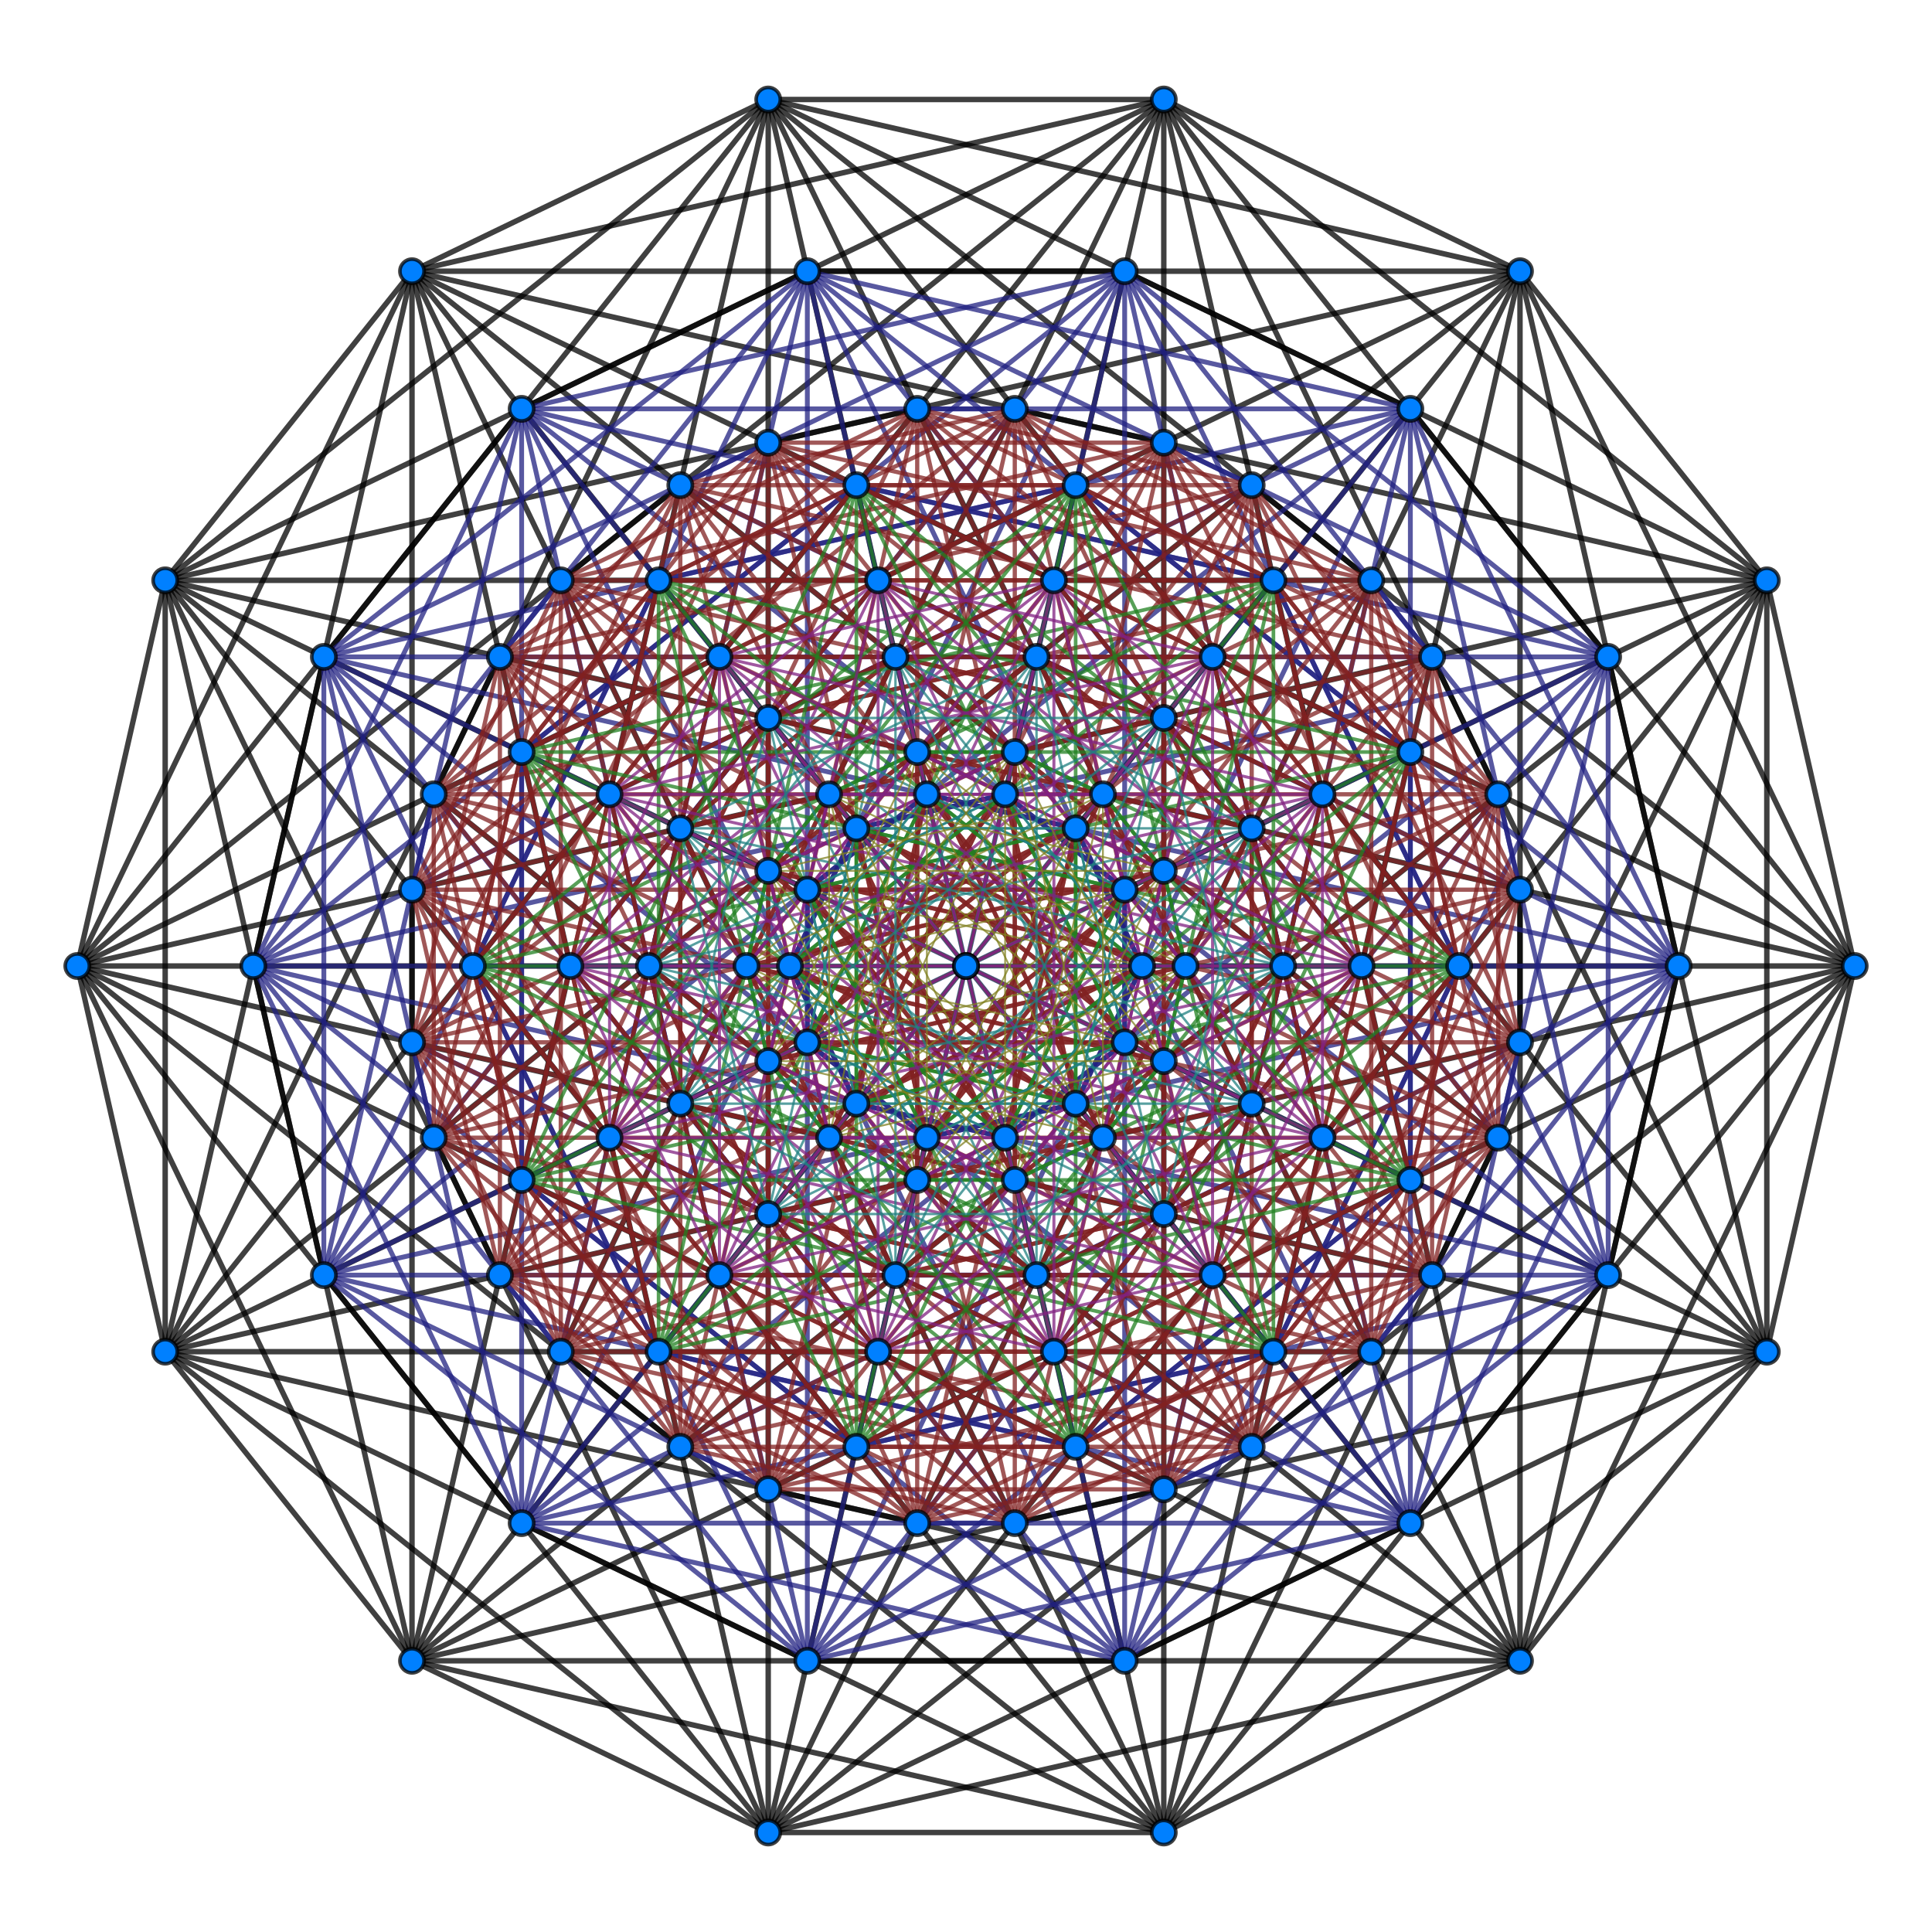 <?xml version="1.0" encoding="UTF-8" standalone="no"?>
<svg
xmlns:svg="http://www.w3.org/2000/svg"
xmlns="http://www.w3.org/2000/svg"
version="1.0"
width="800"
height="800"
id="Demiocteract">
<g style="stroke:#000000;stroke-width:2.25;stroke-opacity:0.75;">
<line x1=" 32.0" y1="400.0" x2="170.6" y2="112.3"/>
<line x1=" 32.0" y1="400.0" x2="216.0" y2="169.3"/>
<line x1=" 32.0" y1="400.0" x2="281.7" y2="200.9"/>
<line x1=" 32.0" y1="400.0" x2="297.9" y2="272.0"/>
<line x1=" 32.0" y1="400.0" x2="343.3" y2="328.9"/>
<line x1=" 32.0" y1="400.0" x2="327.1" y2="400.0"/>
<line x1=" 32.0" y1="400.0" x2="343.3" y2="471.1"/>
<line x1=" 32.0" y1="400.0" x2="297.9" y2="528.0"/>
<line x1=" 32.0" y1="400.0" x2="281.7" y2="599.1"/>
<line x1=" 32.0" y1="400.0" x2="216.0" y2="630.7"/>
<line x1=" 32.0" y1="400.0" x2="170.6" y2="687.7"/>
<line x1=" 32.0" y1="400.0" x2=" 68.4" y2="240.3"/>
<line x1=" 32.0" y1="400.0" x2=" 68.4" y2="559.7"/>
<line x1="170.6" y1="112.3" x2="481.9" y2=" 41.2"/>
<line x1="170.6" y1="112.3" x2="465.7" y2="112.3"/>
<line x1="170.6" y1="112.3" x2="481.9" y2="183.3"/>
<line x1="170.6" y1="112.3" x2="236.2" y2="400.0"/>
<line x1="170.6" y1="112.3" x2="436.4" y2="240.3"/>
<line x1="170.6" y1="112.3" x2="420.2" y2="311.4"/>
<line x1="170.6" y1="112.3" x2="104.9" y2="400.0"/>
<line x1="170.6" y1="112.3" x2="170.6" y2="431.6"/>
<line x1="170.6" y1="112.3" x2="354.6" y2="343.0"/>
<line x1="170.6" y1="112.3" x2="309.1" y2="400.0"/>
<line x1="170.6" y1="112.3" x2=" 68.4" y2="240.3"/>
<line x1="170.6" y1="112.3" x2="318.1" y2=" 41.2"/>
<line x1="216.0" y1="169.3" x2="481.9" y2=" 41.2"/>
<line x1="232.2" y1="240.3" x2="481.9" y2=" 41.2"/>
<line x1="297.9" y1="272.0" x2="481.9" y2=" 41.2"/>
<line x1="343.3" y1="328.9" x2="481.9" y2=" 41.2"/>
<line x1="481.9" y1=" 41.2" x2="547.6" y2="328.9"/>
<line x1="481.9" y1=" 41.2" x2="731.6" y2="240.3"/>
<line x1="481.9" y1=" 41.2" x2="416.2" y2="328.9"/>
<line x1="481.9" y1=" 41.2" x2="481.9" y2="360.6"/>
<line x1="481.9" y1=" 41.2" x2="665.9" y2="272.0"/>
<line x1="481.9" y1=" 41.2" x2="620.4" y2="328.9"/>
<line x1="481.9" y1=" 41.2" x2="318.1" y2=" 41.2"/>
<line x1="481.9" y1=" 41.2" x2="629.4" y2="112.3"/>
<line x1="465.7" y1="112.3" x2="731.6" y2="240.3"/>
<line x1="343.3" y1="471.1" x2="481.9" y2="758.8"/>
<line x1="593.0" y1="272.0" x2="731.6" y2="559.7"/>
<line x1="170.6" y1="368.4" x2="170.6" y2="687.7"/>
<line x1="236.2" y1="400.0" x2="170.6" y2="687.7"/>
<line x1="420.2" y1="169.3" x2="731.6" y2="240.3"/>
<line x1="297.9" y1="528.0" x2="481.9" y2="758.8"/>
<line x1="436.4" y1="240.3" x2="731.6" y2="240.3"/>
<line x1="547.6" y1="328.9" x2="731.6" y2="559.7"/>
<line x1="420.2" y1="311.4" x2="731.6" y2="240.3"/>
<line x1="465.7" y1="368.4" x2="731.6" y2="240.3"/>
<line x1="481.9" y1="439.4" x2="731.6" y2="240.3"/>
<line x1="481.9" y1="439.4" x2="481.9" y2="758.8"/>
<line x1="547.6" y1="471.1" x2="731.6" y2="240.3"/>
<line x1="547.6" y1="471.1" x2="481.9" y2="758.8"/>
<line x1="593.0" y1="528.0" x2="731.6" y2="240.3"/>
<line x1="731.6" y1="240.3" x2="665.9" y2="528.0"/>
<line x1="731.6" y1="240.3" x2="731.6" y2="559.7"/>
<line x1="731.6" y1="240.3" x2="629.4" y2="112.3"/>
<line x1="731.6" y1="240.3" x2="768.0" y2="400.0"/>
<line x1="104.9" y1="400.0" x2="170.6" y2="687.7"/>
<line x1="232.2" y1="559.7" x2="481.9" y2="758.8"/>
<line x1="481.9" y1="360.6" x2="731.6" y2="559.7"/>
<line x1="216.0" y1="630.7" x2="481.9" y2="758.8"/>
<line x1="465.7" y1="431.6" x2="731.6" y2="559.7"/>
<line x1="416.2" y1="471.1" x2="481.9" y2="758.8"/>
<line x1="665.9" y1="272.0" x2="731.6" y2="559.7"/>
<line x1="170.6" y1="687.7" x2="309.1" y2="400.0"/>
<line x1="170.6" y1="687.7" x2="354.6" y2="457.0"/>
<line x1="170.6" y1="687.7" x2="420.2" y2="488.6"/>
<line x1="170.6" y1="687.7" x2="436.4" y2="559.7"/>
<line x1="170.6" y1="687.7" x2="481.9" y2="616.7"/>
<line x1="170.6" y1="687.7" x2="465.7" y2="687.7"/>
<line x1="170.6" y1="687.7" x2="481.9" y2="758.8"/>
<line x1="170.6" y1="687.7" x2=" 68.4" y2="559.7"/>
<line x1="170.6" y1="687.7" x2="318.1" y2="758.8"/>
<line x1="420.2" y1="488.6" x2="731.6" y2="559.7"/>
<line x1="436.4" y1="559.7" x2="731.6" y2="559.7"/>
<line x1="420.2" y1="630.7" x2="731.6" y2="559.7"/>
<line x1="465.7" y1="687.7" x2="731.6" y2="559.7"/>
<line x1="481.9" y1="758.8" x2="620.4" y2="471.1"/>
<line x1="481.9" y1="758.8" x2="665.9" y2="528.0"/>
<line x1="481.9" y1="758.8" x2="731.6" y2="559.7"/>
<line x1="481.9" y1="758.8" x2="318.1" y2="758.8"/>
<line x1="481.9" y1="758.8" x2="629.4" y2="687.7"/>
<line x1="731.6" y1="559.7" x2="629.4" y2="687.7"/>
<line x1="731.6" y1="559.7" x2="768.0" y2="400.0"/>
<line x1=" 68.4" y1="240.3" x2="318.1" y2=" 41.2"/>
<line x1=" 68.4" y1="240.3" x2="334.3" y2="112.3"/>
<line x1=" 68.4" y1="240.3" x2="379.8" y2="169.3"/>
<line x1=" 68.4" y1="240.3" x2="363.6" y2="240.3"/>
<line x1=" 68.4" y1="240.3" x2="379.8" y2="311.4"/>
<line x1=" 68.4" y1="240.3" x2="134.1" y2="528.0"/>
<line x1=" 68.4" y1="240.3" x2="334.3" y2="368.4"/>
<line x1=" 68.4" y1="240.3" x2="318.1" y2="439.4"/>
<line x1=" 68.4" y1="240.3" x2=" 68.4" y2="559.7"/>
<line x1=" 68.4" y1="240.3" x2="252.4" y2="471.1"/>
<line x1=" 68.4" y1="240.3" x2="207.0" y2="528.0"/>
<line x1="134.1" y1="272.0" x2="318.1" y2=" 41.2"/>
<line x1="134.1" y1="272.0" x2=" 68.4" y2="559.7"/>
<line x1="179.6" y1="328.9" x2="318.1" y2=" 41.2"/>
<line x1="318.1" y1=" 41.2" x2="629.4" y2="112.3"/>
<line x1="318.1" y1=" 41.2" x2="383.8" y2="328.9"/>
<line x1="318.1" y1=" 41.2" x2="584.0" y2="169.3"/>
<line x1="318.1" y1=" 41.2" x2="567.8" y2="240.3"/>
<line x1="318.1" y1=" 41.2" x2="252.4" y2="328.9"/>
<line x1="318.1" y1=" 41.2" x2="318.1" y2="360.6"/>
<line x1="318.1" y1=" 41.2" x2="502.1" y2="272.0"/>
<line x1="318.1" y1=" 41.2" x2="456.7" y2="328.9"/>
<line x1="334.3" y1="112.3" x2="629.4" y2="112.3"/>
<line x1="179.6" y1="471.1" x2="318.1" y2="758.8"/>
<line x1="318.1" y1="183.3" x2="629.4" y2="112.3"/>
<line x1="363.6" y1="240.3" x2="629.4" y2="112.3"/>
<line x1="379.8" y1="311.4" x2="629.4" y2="112.3"/>
<line x1="445.4" y1="343.0" x2="629.4" y2="112.3"/>
<line x1="490.9" y1="400.0" x2="629.4" y2="112.3"/>
<line x1="490.9" y1="400.0" x2="629.4" y2="687.7"/>
<line x1="629.4" y1="112.3" x2="695.1" y2="400.0"/>
<line x1="629.4" y1="112.3" x2="563.8" y2="400.0"/>
<line x1="629.4" y1="112.3" x2="629.4" y2="431.6"/>
<line x1="629.4" y1="112.3" x2="768.0" y2="400.0"/>
<line x1="134.1" y1="528.0" x2="318.1" y2="758.8"/>
<line x1="445.4" y1="457.0" x2="629.4" y2="687.7"/>
<line x1="584.0" y1="169.3" x2="768.0" y2="400.0"/>
<line x1="318.1" y1="439.4" x2="318.1" y2="758.8"/>
<line x1="383.8" y1="471.1" x2="318.1" y2="758.8"/>
<line x1="629.4" y1="368.4" x2="629.4" y2="687.7"/>
<line x1="695.1" y1="400.0" x2="629.4" y2="687.7"/>
<line x1=" 68.4" y1="559.7" x2="207.0" y2="272.0"/>
<line x1=" 68.4" y1="559.7" x2="252.4" y2="328.9"/>
<line x1=" 68.4" y1="559.7" x2="318.1" y2="360.6"/>
<line x1=" 68.4" y1="559.7" x2="334.3" y2="431.6"/>
<line x1=" 68.4" y1="559.7" x2="379.8" y2="488.6"/>
<line x1=" 68.4" y1="559.7" x2="363.6" y2="559.7"/>
<line x1=" 68.4" y1="559.7" x2="379.8" y2="630.7"/>
<line x1=" 68.4" y1="559.7" x2="334.3" y2="687.7"/>
<line x1=" 68.4" y1="559.7" x2="318.1" y2="758.8"/>
<line x1="379.8" y1="488.6" x2="629.4" y2="687.7"/>
<line x1="518.3" y1="200.9" x2="768.0" y2="400.0"/>
<line x1="252.4" y1="471.1" x2="318.1" y2="758.8"/>
<line x1="363.6" y1="559.7" x2="629.4" y2="687.7"/>
<line x1="502.1" y1="272.0" x2="768.0" y2="400.0"/>
<line x1="563.8" y1="400.0" x2="629.4" y2="687.7"/>
<line x1="318.1" y1="616.7" x2="629.4" y2="687.7"/>
<line x1="456.7" y1="328.9" x2="768.0" y2="400.0"/>
<line x1="334.3" y1="687.7" x2="629.4" y2="687.7"/>
<line x1="472.9" y1="400.0" x2="768.0" y2="400.0"/>
<line x1="318.1" y1="758.8" x2="456.7" y2="471.1"/>
<line x1="318.1" y1="758.8" x2="502.1" y2="528.0"/>
<line x1="318.1" y1="758.8" x2="567.8" y2="559.7"/>
<line x1="318.1" y1="758.8" x2="584.0" y2="630.7"/>
<line x1="318.1" y1="758.8" x2="629.4" y2="687.7"/>
<line x1="456.7" y1="471.1" x2="768.0" y2="400.0"/>
<line x1="502.1" y1="528.0" x2="768.0" y2="400.0"/>
<line x1="518.3" y1="599.1" x2="768.0" y2="400.0"/>
<line x1="584.0" y1="630.7" x2="768.0" y2="400.0"/>
<line x1="629.4" y1="687.7" x2="768.0" y2="400.0"/>
</g>
<g style="stroke:#202080;stroke-width:2;stroke-opacity:0.75;">
<line x1="216.0" y1="169.3" x2="465.7" y2="112.3"/>
<line x1="216.0" y1="169.3" x2="527.3" y2="240.3"/>
<line x1="216.0" y1="169.3" x2="170.6" y2="368.4"/>
<line x1="216.0" y1="169.3" x2="281.7" y2="457.0"/>
<line x1="216.0" y1="169.3" x2="420.2" y2="169.3"/>
<line x1="216.0" y1="169.3" x2="481.9" y2="297.3"/>
<line x1="216.0" y1="169.3" x2="465.7" y2="368.4"/>
<line x1="216.0" y1="169.3" x2="104.9" y2="400.0"/>
<line x1="216.0" y1="169.3" x2="216.0" y2="488.6"/>
<line x1="216.0" y1="169.3" x2="400.0" y2="400.0"/>
<line x1="216.0" y1="169.3" x2="354.6" y2="457.0"/>
<line x1="281.7" y1="200.9" x2="465.7" y2="112.3"/>
<line x1="232.2" y1="240.3" x2="104.9" y2="400.0"/>
<line x1="216.0" y1="311.4" x2="465.7" y2="112.3"/>
<line x1="216.0" y1="311.4" x2="216.0" y2="630.7"/>
<line x1="281.7" y1="343.0" x2="465.7" y2="112.3"/>
<line x1="281.7" y1="343.0" x2="216.0" y2="630.7"/>
<line x1="327.1" y1="400.0" x2="465.7" y2="112.3"/>
<line x1="327.1" y1="400.0" x2="465.7" y2="687.7"/>
<line x1="465.7" y1="112.3" x2="593.0" y2="272.0"/>
<line x1="465.7" y1="112.3" x2="531.3" y2="400.0"/>
<line x1="465.7" y1="112.3" x2="400.0" y2="400.0"/>
<line x1="465.7" y1="112.3" x2="465.7" y2="431.6"/>
<line x1="465.7" y1="112.3" x2="665.9" y2="272.0"/>
<line x1="465.7" y1="112.3" x2="604.2" y2="400.0"/>
<line x1="481.9" y1="183.3" x2="665.9" y2="272.0"/>
<line x1="527.3" y1="240.3" x2="665.9" y2="528.0"/>
<line x1="281.7" y1="457.0" x2="465.7" y2="687.7"/>
<line x1="481.9" y1="297.3" x2="665.9" y2="528.0"/>
<line x1="281.7" y1="599.1" x2="465.7" y2="687.7"/>
<line x1="465.7" y1="368.4" x2="465.7" y2="687.7"/>
<line x1="531.3" y1="400.0" x2="465.7" y2="687.7"/>
<line x1="593.0" y1="528.0" x2="465.7" y2="687.7"/>
<line x1="104.9" y1="400.0" x2="354.6" y2="200.9"/>
<line x1="104.9" y1="400.0" x2="232.2" y2="559.7"/>
<line x1="104.9" y1="400.0" x2="370.8" y2="272.0"/>
<line x1="104.9" y1="400.0" x2="416.2" y2="328.9"/>
<line x1="104.9" y1="400.0" x2="216.0" y2="630.7"/>
<line x1="104.9" y1="400.0" x2="400.0" y2="400.0"/>
<line x1="104.9" y1="400.0" x2="416.2" y2="471.1"/>
<line x1="104.9" y1="400.0" x2="370.8" y2="528.0"/>
<line x1="104.9" y1="400.0" x2="354.6" y2="599.1"/>
<line x1="170.6" y1="431.6" x2="216.0" y2="630.7"/>
<line x1="216.0" y1="488.6" x2="465.7" y2="687.7"/>
<line x1="354.6" y1="200.9" x2="665.9" y2="272.0"/>
<line x1="370.8" y1="272.0" x2="665.9" y2="272.0"/>
<line x1="416.2" y1="328.9" x2="665.9" y2="528.0"/>
<line x1="216.0" y1="630.7" x2="354.6" y2="343.0"/>
<line x1="216.0" y1="630.7" x2="400.0" y2="400.0"/>
<line x1="216.0" y1="630.7" x2="465.7" y2="431.6"/>
<line x1="216.0" y1="630.7" x2="481.9" y2="502.7"/>
<line x1="216.0" y1="630.7" x2="527.3" y2="559.7"/>
<line x1="216.0" y1="630.7" x2="420.2" y2="630.7"/>
<line x1="216.0" y1="630.7" x2="465.7" y2="687.7"/>
<line x1="354.6" y1="343.0" x2="665.9" y2="272.0"/>
<line x1="400.0" y1="400.0" x2="665.9" y2="272.0"/>
<line x1="400.0" y1="400.0" x2="465.7" y2="687.7"/>
<line x1="400.0" y1="400.0" x2="665.9" y2="528.0"/>
<line x1="416.2" y1="471.1" x2="665.9" y2="272.0"/>
<line x1="481.9" y1="502.7" x2="665.9" y2="272.0"/>
<line x1="527.3" y1="559.7" x2="665.9" y2="272.0"/>
<line x1="665.9" y1="272.0" x2="620.4" y2="471.1"/>
<line x1="665.9" y1="272.0" x2="665.9" y2="528.0"/>
<line x1="354.6" y1="457.0" x2="665.9" y2="528.0"/>
<line x1="370.8" y1="528.0" x2="665.9" y2="528.0"/>
<line x1="481.9" y1="616.7" x2="665.9" y2="528.0"/>
<line x1="620.4" y1="328.9" x2="665.9" y2="528.0"/>
<line x1="354.6" y1="599.1" x2="665.9" y2="528.0"/>
<line x1="465.7" y1="687.7" x2="604.2" y2="400.0"/>
<line x1="465.7" y1="687.7" x2="665.9" y2="528.0"/>
<line x1="134.1" y1="272.0" x2="334.3" y2="112.3"/>
<line x1="134.1" y1="272.0" x2="445.4" y2="200.9"/>
<line x1="134.1" y1="272.0" x2="179.6" y2="471.1"/>
<line x1="134.1" y1="272.0" x2="318.1" y2="183.3"/>
<line x1="134.1" y1="272.0" x2="429.2" y2="272.0"/>
<line x1="134.1" y1="272.0" x2="445.4" y2="343.0"/>
<line x1="134.1" y1="272.0" x2="134.1" y2="528.0"/>
<line x1="134.1" y1="272.0" x2="400.0" y2="400.0"/>
<line x1="134.1" y1="272.0" x2="383.8" y2="471.1"/>
<line x1="134.1" y1="272.0" x2="318.1" y2="502.7"/>
<line x1="134.1" y1="272.0" x2="272.7" y2="559.7"/>
<line x1="179.6" y1="328.9" x2="134.1" y2="528.0"/>
<line x1="195.8" y1="400.0" x2="334.3" y2="112.3"/>
<line x1="195.8" y1="400.0" x2="334.3" y2="687.7"/>
<line x1="334.3" y1="112.3" x2="400.0" y2="400.0"/>
<line x1="334.3" y1="112.3" x2="584.0" y2="169.3"/>
<line x1="334.3" y1="112.3" x2="584.0" y2="311.4"/>
<line x1="334.3" y1="112.3" x2="207.0" y2="272.0"/>
<line x1="334.3" y1="112.3" x2="268.7" y2="400.0"/>
<line x1="334.3" y1="112.3" x2="334.3" y2="431.6"/>
<line x1="334.3" y1="112.3" x2="518.3" y2="200.9"/>
<line x1="334.3" y1="112.3" x2="518.3" y2="343.0"/>
<line x1="334.3" y1="112.3" x2="472.9" y2="400.0"/>
<line x1="379.8" y1="169.3" x2="584.0" y2="169.3"/>
<line x1="445.4" y1="200.9" x2="695.1" y2="400.0"/>
<line x1="429.2" y1="272.0" x2="695.1" y2="400.0"/>
<line x1="445.4" y1="343.0" x2="584.0" y2="630.7"/>
<line x1="134.1" y1="528.0" x2="272.7" y2="240.3"/>
<line x1="134.1" y1="528.0" x2="318.1" y2="297.3"/>
<line x1="134.1" y1="528.0" x2="383.8" y2="328.9"/>
<line x1="134.1" y1="528.0" x2="400.0" y2="400.0"/>
<line x1="134.1" y1="528.0" x2="445.4" y2="457.0"/>
<line x1="134.1" y1="528.0" x2="429.2" y2="528.0"/>
<line x1="134.1" y1="528.0" x2="445.4" y2="599.1"/>
<line x1="134.1" y1="528.0" x2="318.1" y2="616.7"/>
<line x1="134.1" y1="528.0" x2="334.3" y2="687.7"/>
<line x1="272.7" y1="240.3" x2="584.0" y2="169.3"/>
<line x1="318.1" y1="297.3" x2="584.0" y2="169.3"/>
<line x1="383.8" y1="328.9" x2="695.1" y2="400.0"/>
<line x1="334.3" y1="368.4" x2="584.0" y2="169.3"/>
<line x1="334.3" y1="368.4" x2="334.3" y2="687.7"/>
<line x1="400.0" y1="400.0" x2="584.0" y2="169.3"/>
<line x1="400.0" y1="400.0" x2="695.1" y2="400.0"/>
<line x1="400.0" y1="400.0" x2="334.3" y2="687.7"/>
<line x1="400.0" y1="400.0" x2="584.0" y2="630.7"/>
<line x1="445.4" y1="457.0" x2="584.0" y2="169.3"/>
<line x1="584.0" y1="169.3" x2="629.4" y2="368.4"/>
<line x1="584.0" y1="169.3" x2="695.1" y2="400.0"/>
<line x1="584.0" y1="169.3" x2="518.3" y2="457.0"/>
<line x1="584.0" y1="169.3" x2="584.0" y2="488.6"/>
<line x1="383.8" y1="471.1" x2="695.1" y2="400.0"/>
<line x1="429.2" y1="528.0" x2="695.1" y2="400.0"/>
<line x1="567.8" y1="240.3" x2="695.1" y2="400.0"/>
<line x1="445.4" y1="599.1" x2="695.1" y2="400.0"/>
<line x1="584.0" y1="311.4" x2="584.0" y2="630.7"/>
<line x1="695.1" y1="400.0" x2="567.8" y2="559.7"/>
<line x1="695.1" y1="400.0" x2="584.0" y2="630.7"/>
<line x1="268.7" y1="400.0" x2="334.3" y2="687.7"/>
<line x1="334.3" y1="431.6" x2="584.0" y2="630.7"/>
<line x1="318.1" y1="502.7" x2="584.0" y2="630.7"/>
<line x1="379.8" y1="630.7" x2="584.0" y2="630.7"/>
<line x1="518.3" y1="343.0" x2="584.0" y2="630.7"/>
<line x1="629.4" y1="431.6" x2="584.0" y2="630.7"/>
<line x1="207.0" y1="528.0" x2="334.3" y2="687.7"/>
<line x1="272.7" y1="559.7" x2="584.0" y2="630.7"/>
<line x1="334.3" y1="687.7" x2="472.9" y2="400.0"/>
<line x1="334.3" y1="687.7" x2="518.3" y2="457.0"/>
<line x1="334.3" y1="687.7" x2="584.0" y2="488.6"/>
<line x1="334.3" y1="687.7" x2="518.3" y2="599.1"/>
<line x1="334.3" y1="687.7" x2="584.0" y2="630.7"/>
</g>
<g style="stroke:#802020;stroke-width:1.75;stroke-opacity:0.75;">
<line x1="281.7" y1="200.9" x2="327.1" y2="400.0"/>
<line x1="281.7" y1="200.9" x2="593.0" y2="272.0"/>
<line x1="281.7" y1="200.9" x2="281.7" y2="457.0"/>
<line x1="281.7" y1="200.9" x2="420.2" y2="169.3"/>
<line x1="281.7" y1="200.9" x2="547.6" y2="328.9"/>
<line x1="281.7" y1="200.9" x2="531.3" y2="400.0"/>
<line x1="281.7" y1="200.9" x2="170.6" y2="431.6"/>
<line x1="281.7" y1="200.9" x2="216.0" y2="488.6"/>
<line x1="281.7" y1="200.9" x2="465.7" y2="431.6"/>
<line x1="281.7" y1="200.9" x2="420.2" y2="488.6"/>
<line x1="281.7" y1="200.9" x2="179.6" y2="328.9"/>
<line x1="281.7" y1="200.9" x2="445.4" y2="200.9"/>
<line x1="232.2" y1="240.3" x2="481.9" y2="183.3"/>
<line x1="232.2" y1="240.3" x2="527.3" y2="240.3"/>
<line x1="232.2" y1="240.3" x2="170.6" y2="368.4"/>
<line x1="232.2" y1="240.3" x2="297.9" y2="528.0"/>
<line x1="232.2" y1="240.3" x2="481.9" y2="297.3"/>
<line x1="232.2" y1="240.3" x2="481.9" y2="439.4"/>
<line x1="232.2" y1="240.3" x2="232.2" y2="559.7"/>
<line x1="232.2" y1="240.3" x2="416.2" y2="328.9"/>
<line x1="232.2" y1="240.3" x2="416.2" y2="471.1"/>
<line x1="232.2" y1="240.3" x2="370.8" y2="528.0"/>
<line x1="232.2" y1="240.3" x2="195.8" y2="400.0"/>
<line x1="232.2" y1="240.3" x2="379.8" y2="169.3"/>
<line x1="297.9" y1="272.0" x2="593.0" y2="272.0"/>
<line x1="297.9" y1="272.0" x2="232.2" y2="559.7"/>
<line x1="343.3" y1="328.9" x2="593.0" y2="528.0"/>
<line x1="343.3" y1="328.9" x2="481.9" y2="616.7"/>
<line x1="216.0" y1="311.4" x2="481.9" y2="183.3"/>
<line x1="216.0" y1="311.4" x2="281.7" y2="599.1"/>
<line x1="216.0" y1="311.4" x2="179.6" y2="471.1"/>
<line x1="216.0" y1="311.4" x2="318.1" y2="183.3"/>
<line x1="281.7" y1="343.0" x2="481.9" y2="183.3"/>
<line x1="281.7" y1="343.0" x2="593.0" y2="272.0"/>
<line x1="281.7" y1="343.0" x2="281.7" y2="599.1"/>
<line x1="281.7" y1="343.0" x2="420.2" y2="630.7"/>
<line x1="327.1" y1="400.0" x2="593.0" y2="272.0"/>
<line x1="327.1" y1="400.0" x2="281.7" y2="599.1"/>
<line x1="327.1" y1="400.0" x2="593.0" y2="528.0"/>
<line x1="343.3" y1="471.1" x2="481.9" y2="183.3"/>
<line x1="343.3" y1="471.1" x2="593.0" y2="272.0"/>
<line x1="481.9" y1="183.3" x2="593.0" y2="272.0"/>
<line x1="481.9" y1="183.3" x2="547.6" y2="471.1"/>
<line x1="481.9" y1="183.3" x2="354.6" y2="343.0"/>
<line x1="481.9" y1="183.3" x2="416.2" y2="471.1"/>
<line x1="481.9" y1="183.3" x2="481.9" y2="502.7"/>
<line x1="481.9" y1="183.3" x2="620.4" y2="471.1"/>
<line x1="481.9" y1="183.3" x2="318.1" y2="183.3"/>
<line x1="481.9" y1="183.3" x2="584.0" y2="311.4"/>
<line x1="527.3" y1="240.3" x2="593.0" y2="528.0"/>
<line x1="527.3" y1="240.3" x2="379.8" y2="169.3"/>
<line x1="527.3" y1="240.3" x2="629.4" y2="368.4"/>
<line x1="593.0" y1="272.0" x2="593.0" y2="528.0"/>
<line x1="593.0" y1="272.0" x2="465.7" y2="431.6"/>
<line x1="593.0" y1="272.0" x2="481.9" y2="502.7"/>
<line x1="593.0" y1="272.0" x2="527.3" y2="559.7"/>
<line x1="593.0" y1="272.0" x2="445.4" y2="200.9"/>
<line x1="593.0" y1="272.0" x2="629.4" y2="431.6"/>
<line x1="170.6" y1="368.4" x2="420.2" y2="169.3"/>
<line x1="170.6" y1="368.4" x2="436.4" y2="240.3"/>
<line x1="170.6" y1="368.4" x2="481.9" y2="297.3"/>
<line x1="170.6" y1="368.4" x2="281.7" y2="599.1"/>
<line x1="170.6" y1="368.4" x2="465.7" y2="368.4"/>
<line x1="170.6" y1="368.4" x2="481.9" y2="439.4"/>
<line x1="170.6" y1="368.4" x2="354.6" y2="457.0"/>
<line x1="170.6" y1="368.4" x2="370.8" y2="528.0"/>
<line x1="170.6" y1="368.4" x2="354.6" y2="599.1"/>
<line x1="170.6" y1="368.4" x2="272.7" y2="240.3"/>
<line x1="170.6" y1="368.4" x2="207.0" y2="528.0"/>
<line x1="236.2" y1="400.0" x2="420.2" y2="169.3"/>
<line x1="236.2" y1="400.0" x2="420.2" y2="630.7"/>
<line x1="281.7" y1="457.0" x2="420.2" y2="169.3"/>
<line x1="281.7" y1="457.0" x2="593.0" y2="528.0"/>
<line x1="281.7" y1="457.0" x2="481.9" y2="616.7"/>
<line x1="420.2" y1="169.3" x2="465.7" y2="368.4"/>
<line x1="420.2" y1="169.3" x2="531.3" y2="400.0"/>
<line x1="420.2" y1="169.3" x2="354.6" y2="457.0"/>
<line x1="420.2" y1="169.3" x2="420.2" y2="488.6"/>
<line x1="420.2" y1="169.3" x2="620.4" y2="328.9"/>
<line x1="420.2" y1="169.3" x2="604.2" y2="400.0"/>
<line x1="420.2" y1="169.3" x2="272.7" y2="240.3"/>
<line x1="420.2" y1="169.3" x2="567.8" y2="240.3"/>
<line x1="297.9" y1="528.0" x2="593.0" y2="528.0"/>
<line x1="436.4" y1="240.3" x2="620.4" y2="471.1"/>
<line x1="481.9" y1="297.3" x2="593.0" y2="528.0"/>
<line x1="481.9" y1="297.3" x2="481.9" y2="616.7"/>
<line x1="547.6" y1="328.9" x2="481.9" y2="616.7"/>
<line x1="281.7" y1="599.1" x2="420.2" y2="311.4"/>
<line x1="281.7" y1="599.1" x2="465.7" y2="368.4"/>
<line x1="281.7" y1="599.1" x2="531.3" y2="400.0"/>
<line x1="281.7" y1="599.1" x2="547.6" y2="471.1"/>
<line x1="281.7" y1="599.1" x2="593.0" y2="528.0"/>
<line x1="281.7" y1="599.1" x2="420.2" y2="630.7"/>
<line x1="281.7" y1="599.1" x2="179.6" y2="471.1"/>
<line x1="281.7" y1="599.1" x2="445.4" y2="599.1"/>
<line x1="420.2" y1="311.4" x2="420.2" y2="630.7"/>
<line x1="465.7" y1="368.4" x2="593.0" y2="528.0"/>
<line x1="531.3" y1="400.0" x2="420.2" y2="630.7"/>
<line x1="593.0" y1="528.0" x2="481.9" y2="616.7"/>
<line x1="593.0" y1="528.0" x2="445.4" y2="599.1"/>
<line x1="593.0" y1="528.0" x2="629.4" y2="368.4"/>
<line x1="170.6" y1="431.6" x2="354.6" y2="200.9"/>
<line x1="170.6" y1="431.6" x2="232.2" y2="559.7"/>
<line x1="170.6" y1="431.6" x2="370.8" y2="272.0"/>
<line x1="170.6" y1="431.6" x2="481.9" y2="360.6"/>
<line x1="170.6" y1="431.6" x2="354.6" y2="343.0"/>
<line x1="170.6" y1="431.6" x2="465.7" y2="431.6"/>
<line x1="170.6" y1="431.6" x2="481.9" y2="502.7"/>
<line x1="170.6" y1="431.6" x2="436.4" y2="559.7"/>
<line x1="170.6" y1="431.6" x2="420.2" y2="630.7"/>
<line x1="170.6" y1="431.6" x2="207.0" y2="272.0"/>
<line x1="170.6" y1="431.6" x2="272.7" y2="559.7"/>
<line x1="216.0" y1="488.6" x2="481.9" y2="616.7"/>
<line x1="216.0" y1="488.6" x2="179.6" y2="328.9"/>
<line x1="216.0" y1="488.6" x2="318.1" y2="616.7"/>
<line x1="354.6" y1="200.9" x2="620.4" y2="328.9"/>
<line x1="354.6" y1="200.9" x2="207.0" y2="272.0"/>
<line x1="354.6" y1="200.9" x2="518.3" y2="200.9"/>
<line x1="232.2" y1="559.7" x2="370.8" y2="272.0"/>
<line x1="232.2" y1="559.7" x2="416.2" y2="328.9"/>
<line x1="232.2" y1="559.7" x2="481.9" y2="360.6"/>
<line x1="232.2" y1="559.7" x2="416.2" y2="471.1"/>
<line x1="232.2" y1="559.7" x2="481.9" y2="502.7"/>
<line x1="232.2" y1="559.7" x2="527.3" y2="559.7"/>
<line x1="232.2" y1="559.7" x2="481.9" y2="616.7"/>
<line x1="232.2" y1="559.7" x2="195.8" y2="400.0"/>
<line x1="232.2" y1="559.7" x2="379.8" y2="630.7"/>
<line x1="370.8" y1="272.0" x2="620.4" y2="328.9"/>
<line x1="370.8" y1="272.0" x2="620.4" y2="471.1"/>
<line x1="416.2" y1="328.9" x2="481.9" y2="616.7"/>
<line x1="416.2" y1="328.9" x2="620.4" y2="328.9"/>
<line x1="354.6" y1="343.0" x2="420.2" y2="630.7"/>
<line x1="354.6" y1="343.0" x2="620.4" y2="471.1"/>
<line x1="465.7" y1="431.6" x2="420.2" y2="630.7"/>
<line x1="416.2" y1="471.1" x2="620.4" y2="471.1"/>
<line x1="527.3" y1="559.7" x2="379.8" y2="630.7"/>
<line x1="527.3" y1="559.7" x2="629.4" y2="431.6"/>
<line x1="309.1" y1="400.0" x2="620.4" y2="328.9"/>
<line x1="309.1" y1="400.0" x2="620.4" y2="471.1"/>
<line x1="354.6" y1="457.0" x2="481.9" y2="616.7"/>
<line x1="354.6" y1="457.0" x2="620.4" y2="328.9"/>
<line x1="370.8" y1="528.0" x2="620.4" y2="328.9"/>
<line x1="370.8" y1="528.0" x2="620.4" y2="471.1"/>
<line x1="436.4" y1="559.7" x2="620.4" y2="328.9"/>
<line x1="481.9" y1="616.7" x2="620.4" y2="328.9"/>
<line x1="481.9" y1="616.7" x2="318.1" y2="616.7"/>
<line x1="481.9" y1="616.7" x2="584.0" y2="488.6"/>
<line x1="620.4" y1="328.9" x2="620.4" y2="471.1"/>
<line x1="620.4" y1="328.9" x2="518.3" y2="200.9"/>
<line x1="620.4" y1="328.9" x2="584.0" y2="488.6"/>
<line x1="354.6" y1="599.1" x2="620.4" y2="471.1"/>
<line x1="354.6" y1="599.1" x2="207.0" y2="528.0"/>
<line x1="354.6" y1="599.1" x2="518.3" y2="599.1"/>
<line x1="420.2" y1="630.7" x2="604.2" y2="400.0"/>
<line x1="420.2" y1="630.7" x2="620.4" y2="471.1"/>
<line x1="420.2" y1="630.7" x2="272.7" y2="559.7"/>
<line x1="420.2" y1="630.7" x2="567.8" y2="559.7"/>
<line x1="604.2" y1="400.0" x2="567.8" y2="240.3"/>
<line x1="604.2" y1="400.0" x2="567.8" y2="559.7"/>
<line x1="620.4" y1="471.1" x2="584.0" y2="311.4"/>
<line x1="620.4" y1="471.1" x2="518.3" y2="599.1"/>
<line x1="179.6" y1="328.9" x2="379.8" y2="169.3"/>
<line x1="179.6" y1="328.9" x2="445.4" y2="200.9"/>
<line x1="179.6" y1="328.9" x2="179.6" y2="471.1"/>
<line x1="179.6" y1="328.9" x2="429.2" y2="272.0"/>
<line x1="179.6" y1="328.9" x2="490.9" y2="400.0"/>
<line x1="179.6" y1="328.9" x2="383.8" y2="328.9"/>
<line x1="179.6" y1="328.9" x2="445.4" y2="457.0"/>
<line x1="179.6" y1="328.9" x2="429.2" y2="528.0"/>
<line x1="179.6" y1="328.9" x2="363.6" y2="559.7"/>
<line x1="179.6" y1="328.9" x2="318.1" y2="616.7"/>
<line x1="195.8" y1="400.0" x2="379.8" y2="169.3"/>
<line x1="195.8" y1="400.0" x2="379.8" y2="630.7"/>
<line x1="379.8" y1="169.3" x2="334.3" y2="368.4"/>
<line x1="379.8" y1="169.3" x2="445.4" y2="457.0"/>
<line x1="379.8" y1="169.3" x2="629.4" y2="368.4"/>
<line x1="379.8" y1="169.3" x2="268.7" y2="400.0"/>
<line x1="379.8" y1="169.3" x2="379.8" y2="488.6"/>
<line x1="379.8" y1="169.3" x2="518.3" y2="200.9"/>
<line x1="379.8" y1="169.3" x2="563.8" y2="400.0"/>
<line x1="379.8" y1="169.3" x2="518.3" y2="457.0"/>
<line x1="445.4" y1="200.9" x2="629.4" y2="431.6"/>
<line x1="179.6" y1="471.1" x2="318.1" y2="183.3"/>
<line x1="179.6" y1="471.1" x2="363.6" y2="240.3"/>
<line x1="179.6" y1="471.1" x2="429.2" y2="272.0"/>
<line x1="179.6" y1="471.1" x2="445.4" y2="343.0"/>
<line x1="179.6" y1="471.1" x2="490.9" y2="400.0"/>
<line x1="179.6" y1="471.1" x2="383.8" y2="471.1"/>
<line x1="179.6" y1="471.1" x2="429.2" y2="528.0"/>
<line x1="179.6" y1="471.1" x2="445.4" y2="599.1"/>
<line x1="179.6" y1="471.1" x2="379.8" y2="630.7"/>
<line x1="318.1" y1="183.3" x2="445.4" y2="343.0"/>
<line x1="318.1" y1="183.3" x2="383.8" y2="471.1"/>
<line x1="318.1" y1="183.3" x2="567.8" y2="240.3"/>
<line x1="318.1" y1="183.3" x2="584.0" y2="311.4"/>
<line x1="318.1" y1="183.3" x2="207.0" y2="272.0"/>
<line x1="318.1" y1="183.3" x2="252.4" y2="471.1"/>
<line x1="318.1" y1="183.3" x2="318.1" y2="502.7"/>
<line x1="318.1" y1="183.3" x2="518.3" y2="343.0"/>
<line x1="318.1" y1="183.3" x2="456.7" y2="471.1"/>
<line x1="363.6" y1="240.3" x2="629.4" y2="368.4"/>
<line x1="429.2" y1="272.0" x2="629.4" y2="431.6"/>
<line x1="429.2" y1="272.0" x2="567.8" y2="559.7"/>
<line x1="379.8" y1="311.4" x2="379.8" y2="630.7"/>
<line x1="379.8" y1="311.4" x2="518.3" y2="599.1"/>
<line x1="445.4" y1="343.0" x2="379.8" y2="630.7"/>
<line x1="445.4" y1="343.0" x2="629.4" y2="431.6"/>
<line x1="272.7" y1="240.3" x2="567.8" y2="240.3"/>
<line x1="272.7" y1="240.3" x2="207.0" y2="528.0"/>
<line x1="318.1" y1="297.3" x2="567.8" y2="240.3"/>
<line x1="318.1" y1="297.3" x2="629.4" y2="368.4"/>
<line x1="318.1" y1="297.3" x2="207.0" y2="528.0"/>
<line x1="318.1" y1="297.3" x2="318.1" y2="616.7"/>
<line x1="383.8" y1="328.9" x2="567.8" y2="240.3"/>
<line x1="383.8" y1="328.9" x2="318.1" y2="616.7"/>
<line x1="383.8" y1="328.9" x2="567.8" y2="559.7"/>
<line x1="334.3" y1="368.4" x2="629.4" y2="368.4"/>
<line x1="334.3" y1="368.4" x2="207.0" y2="528.0"/>
<line x1="334.3" y1="368.4" x2="518.3" y2="599.1"/>
<line x1="445.4" y1="457.0" x2="629.4" y2="368.4"/>
<line x1="445.4" y1="457.0" x2="318.1" y2="616.7"/>
<line x1="318.1" y1="439.4" x2="567.8" y2="240.3"/>
<line x1="318.1" y1="439.4" x2="629.4" y2="368.4"/>
<line x1="383.8" y1="471.1" x2="567.8" y2="240.3"/>
<line x1="383.8" y1="471.1" x2="567.8" y2="559.7"/>
<line x1="429.2" y1="528.0" x2="567.8" y2="240.3"/>
<line x1="429.2" y1="528.0" x2="629.4" y2="368.4"/>
<line x1="567.8" y1="240.3" x2="629.4" y2="368.4"/>
<line x1="567.8" y1="240.3" x2="502.1" y2="528.0"/>
<line x1="567.8" y1="240.3" x2="567.8" y2="559.7"/>
<line x1="445.4" y1="599.1" x2="629.4" y2="368.4"/>
<line x1="584.0" y1="311.4" x2="518.3" y2="599.1"/>
<line x1="629.4" y1="368.4" x2="518.3" y2="599.1"/>
<line x1="207.0" y1="272.0" x2="334.3" y2="431.6"/>
<line x1="207.0" y1="272.0" x2="518.3" y2="200.9"/>
<line x1="207.0" y1="272.0" x2="318.1" y2="502.7"/>
<line x1="207.0" y1="272.0" x2="502.1" y2="272.0"/>
<line x1="207.0" y1="272.0" x2="518.3" y2="343.0"/>
<line x1="207.0" y1="272.0" x2="207.0" y2="528.0"/>
<line x1="207.0" y1="272.0" x2="272.7" y2="559.7"/>
<line x1="207.0" y1="272.0" x2="472.9" y2="400.0"/>
<line x1="207.0" y1="272.0" x2="456.7" y2="471.1"/>
<line x1="252.4" y1="328.9" x2="518.3" y2="200.9"/>
<line x1="252.4" y1="328.9" x2="318.1" y2="616.7"/>
<line x1="318.1" y1="360.6" x2="629.4" y2="431.6"/>
<line x1="318.1" y1="360.6" x2="567.8" y2="559.7"/>
<line x1="268.7" y1="400.0" x2="518.3" y2="200.9"/>
<line x1="268.7" y1="400.0" x2="379.8" y2="630.7"/>
<line x1="268.7" y1="400.0" x2="518.3" y2="599.1"/>
<line x1="334.3" y1="431.6" x2="518.3" y2="200.9"/>
<line x1="334.3" y1="431.6" x2="379.8" y2="630.7"/>
<line x1="334.3" y1="431.6" x2="629.4" y2="431.6"/>
<line x1="379.8" y1="488.6" x2="518.3" y2="200.9"/>
<line x1="518.3" y1="200.9" x2="629.4" y2="431.6"/>
<line x1="518.3" y1="200.9" x2="472.9" y2="400.0"/>
<line x1="518.3" y1="200.9" x2="518.3" y2="457.0"/>
<line x1="518.3" y1="200.9" x2="584.0" y2="488.6"/>
<line x1="252.4" y1="471.1" x2="518.3" y2="599.1"/>
<line x1="318.1" y1="502.7" x2="629.4" y2="431.6"/>
<line x1="318.1" y1="502.7" x2="567.8" y2="559.7"/>
<line x1="363.6" y1="559.7" x2="629.4" y2="431.6"/>
<line x1="502.1" y1="272.0" x2="567.8" y2="559.7"/>
<line x1="379.8" y1="630.7" x2="518.3" y2="343.0"/>
<line x1="379.8" y1="630.7" x2="563.8" y2="400.0"/>
<line x1="379.8" y1="630.7" x2="629.4" y2="431.6"/>
<line x1="379.8" y1="630.7" x2="518.3" y2="599.1"/>
<line x1="518.3" y1="343.0" x2="518.3" y2="599.1"/>
<line x1="629.4" y1="431.6" x2="567.8" y2="559.7"/>
<line x1="207.0" y1="528.0" x2="318.1" y2="616.7"/>
<line x1="207.0" y1="528.0" x2="456.7" y2="328.9"/>
<line x1="207.0" y1="528.0" x2="472.9" y2="400.0"/>
<line x1="207.0" y1="528.0" x2="518.3" y2="457.0"/>
<line x1="207.0" y1="528.0" x2="502.1" y2="528.0"/>
<line x1="207.0" y1="528.0" x2="518.3" y2="599.1"/>
<line x1="272.7" y1="559.7" x2="567.8" y2="559.7"/>
<line x1="318.1" y1="616.7" x2="456.7" y2="328.9"/>
<line x1="318.1" y1="616.7" x2="518.3" y2="457.0"/>
<line x1="318.1" y1="616.7" x2="584.0" y2="488.6"/>
<line x1="318.1" y1="616.7" x2="567.8" y2="559.7"/>
<line x1="472.9" y1="400.0" x2="518.3" y2="599.1"/>
</g>
<g style="stroke:#208020;stroke-width:1.5;stroke-opacity:0.75;">
<line x1="343.3" y1="328.9" x2="527.3" y2="240.3"/>
<line x1="343.3" y1="328.9" x2="216.0" y2="488.6"/>
<line x1="343.3" y1="328.9" x2="527.3" y2="559.7"/>
<line x1="216.0" y1="311.4" x2="343.3" y2="471.1"/>
<line x1="216.0" y1="311.4" x2="527.3" y2="240.3"/>
<line x1="216.0" y1="311.4" x2="420.2" y2="311.4"/>
<line x1="216.0" y1="311.4" x2="465.7" y2="368.4"/>
<line x1="216.0" y1="311.4" x2="481.9" y2="439.4"/>
<line x1="216.0" y1="311.4" x2="416.2" y2="471.1"/>
<line x1="216.0" y1="311.4" x2="354.6" y2="599.1"/>
<line x1="327.1" y1="400.0" x2="527.3" y2="240.3"/>
<line x1="327.1" y1="400.0" x2="527.3" y2="559.7"/>
<line x1="343.3" y1="471.1" x2="527.3" y2="240.3"/>
<line x1="343.3" y1="471.1" x2="527.3" y2="559.7"/>
<line x1="527.3" y1="240.3" x2="481.9" y2="439.4"/>
<line x1="527.3" y1="240.3" x2="416.2" y2="471.1"/>
<line x1="527.3" y1="240.3" x2="527.3" y2="559.7"/>
<line x1="420.2" y1="311.4" x2="354.6" y2="599.1"/>
<line x1="420.2" y1="311.4" x2="604.2" y2="400.0"/>
<line x1="465.7" y1="368.4" x2="354.6" y2="599.1"/>
<line x1="481.9" y1="439.4" x2="354.6" y2="599.1"/>
<line x1="216.0" y1="488.6" x2="354.6" y2="200.9"/>
<line x1="216.0" y1="488.6" x2="416.2" y2="328.9"/>
<line x1="216.0" y1="488.6" x2="481.9" y2="360.6"/>
<line x1="216.0" y1="488.6" x2="465.7" y2="431.6"/>
<line x1="216.0" y1="488.6" x2="527.3" y2="559.7"/>
<line x1="216.0" y1="488.6" x2="420.2" y2="488.6"/>
<line x1="354.6" y1="200.9" x2="481.9" y2="360.6"/>
<line x1="354.6" y1="200.9" x2="465.7" y2="431.6"/>
<line x1="354.6" y1="200.9" x2="309.1" y2="400.0"/>
<line x1="354.6" y1="200.9" x2="354.6" y2="457.0"/>
<line x1="354.6" y1="200.9" x2="420.2" y2="488.6"/>
<line x1="354.6" y1="200.9" x2="604.2" y2="400.0"/>
<line x1="416.2" y1="328.9" x2="527.3" y2="559.7"/>
<line x1="481.9" y1="360.6" x2="527.3" y2="559.7"/>
<line x1="354.6" y1="343.0" x2="354.6" y2="599.1"/>
<line x1="354.6" y1="343.0" x2="604.2" y2="400.0"/>
<line x1="309.1" y1="400.0" x2="354.6" y2="599.1"/>
<line x1="309.1" y1="400.0" x2="604.2" y2="400.0"/>
<line x1="354.6" y1="457.0" x2="604.2" y2="400.0"/>
<line x1="420.2" y1="488.6" x2="604.2" y2="400.0"/>
<line x1="354.6" y1="599.1" x2="604.2" y2="400.0"/>
<line x1="195.8" y1="400.0" x2="445.4" y2="200.9"/>
<line x1="195.8" y1="400.0" x2="379.8" y2="311.4"/>
<line x1="195.8" y1="400.0" x2="445.4" y2="343.0"/>
<line x1="195.8" y1="400.0" x2="490.9" y2="400.0"/>
<line x1="195.8" y1="400.0" x2="445.4" y2="457.0"/>
<line x1="195.8" y1="400.0" x2="445.4" y2="599.1"/>
<line x1="195.8" y1="400.0" x2="379.8" y2="488.6"/>
<line x1="445.4" y1="200.9" x2="490.9" y2="400.0"/>
<line x1="445.4" y1="200.9" x2="445.4" y2="457.0"/>
<line x1="445.4" y1="200.9" x2="318.1" y2="360.6"/>
<line x1="445.4" y1="200.9" x2="334.3" y2="431.6"/>
<line x1="445.4" y1="200.9" x2="379.8" y2="488.6"/>
<line x1="445.4" y1="200.9" x2="584.0" y2="488.6"/>
<line x1="379.8" y1="311.4" x2="445.4" y2="599.1"/>
<line x1="379.8" y1="311.4" x2="584.0" y2="311.4"/>
<line x1="445.4" y1="343.0" x2="445.4" y2="599.1"/>
<line x1="490.9" y1="400.0" x2="445.4" y2="599.1"/>
<line x1="272.7" y1="240.3" x2="318.1" y2="439.4"/>
<line x1="272.7" y1="240.3" x2="383.8" y2="471.1"/>
<line x1="272.7" y1="240.3" x2="584.0" y2="311.4"/>
<line x1="272.7" y1="240.3" x2="272.7" y2="559.7"/>
<line x1="272.7" y1="240.3" x2="456.7" y2="328.9"/>
<line x1="272.7" y1="240.3" x2="472.9" y2="400.0"/>
<line x1="272.7" y1="240.3" x2="456.7" y2="471.1"/>
<line x1="383.8" y1="328.9" x2="272.7" y2="559.7"/>
<line x1="383.8" y1="328.9" x2="584.0" y2="488.6"/>
<line x1="334.3" y1="368.4" x2="445.4" y2="599.1"/>
<line x1="334.3" y1="368.4" x2="584.0" y2="311.4"/>
<line x1="318.1" y1="439.4" x2="445.4" y2="599.1"/>
<line x1="318.1" y1="439.4" x2="584.0" y2="311.4"/>
<line x1="383.8" y1="471.1" x2="584.0" y2="311.4"/>
<line x1="445.4" y1="599.1" x2="584.0" y2="311.4"/>
<line x1="584.0" y1="311.4" x2="456.7" y2="471.1"/>
<line x1="318.1" y1="360.6" x2="272.7" y2="559.7"/>
<line x1="318.1" y1="360.6" x2="584.0" y2="488.6"/>
<line x1="334.3" y1="431.6" x2="584.0" y2="488.6"/>
<line x1="379.8" y1="488.6" x2="584.0" y2="488.6"/>
<line x1="272.7" y1="559.7" x2="456.7" y2="328.9"/>
<line x1="272.7" y1="559.7" x2="472.9" y2="400.0"/>
<line x1="272.7" y1="559.7" x2="584.0" y2="488.6"/>
<line x1="272.7" y1="559.7" x2="456.7" y2="471.1"/>
<line x1="456.7" y1="328.9" x2="584.0" y2="488.6"/>
</g>
<g style="stroke:#802080;stroke-width:1.25;stroke-opacity:0.75;">
<line x1="297.9" y1="272.0" x2="343.3" y2="471.1"/>
<line x1="297.9" y1="272.0" x2="236.2" y2="400.0"/>
<line x1="297.9" y1="272.0" x2="297.9" y2="528.0"/>
<line x1="297.9" y1="272.0" x2="436.4" y2="240.3"/>
<line x1="297.9" y1="272.0" x2="547.6" y2="328.9"/>
<line x1="297.9" y1="272.0" x2="547.6" y2="471.1"/>
<line x1="297.9" y1="272.0" x2="481.9" y2="360.6"/>
<line x1="297.9" y1="272.0" x2="481.9" y2="502.7"/>
<line x1="297.9" y1="272.0" x2="436.4" y2="559.7"/>
<line x1="343.3" y1="328.9" x2="297.9" y2="528.0"/>
<line x1="343.3" y1="328.9" x2="547.6" y2="328.9"/>
<line x1="281.7" y1="343.0" x2="547.6" y2="471.1"/>
<line x1="343.3" y1="471.1" x2="547.6" y2="471.1"/>
<line x1="236.2" y1="400.0" x2="297.9" y2="528.0"/>
<line x1="236.2" y1="400.0" x2="436.4" y2="240.3"/>
<line x1="236.2" y1="400.0" x2="547.6" y2="328.9"/>
<line x1="236.2" y1="400.0" x2="420.2" y2="311.4"/>
<line x1="236.2" y1="400.0" x2="531.3" y2="400.0"/>
<line x1="236.2" y1="400.0" x2="547.6" y2="471.1"/>
<line x1="236.2" y1="400.0" x2="420.2" y2="488.6"/>
<line x1="236.2" y1="400.0" x2="436.4" y2="559.7"/>
<line x1="281.7" y1="457.0" x2="547.6" y2="328.9"/>
<line x1="297.9" y1="528.0" x2="436.4" y2="240.3"/>
<line x1="297.9" y1="528.0" x2="481.9" y2="297.3"/>
<line x1="297.9" y1="528.0" x2="547.6" y2="328.9"/>
<line x1="297.9" y1="528.0" x2="481.9" y2="439.4"/>
<line x1="297.9" y1="528.0" x2="547.6" y2="471.1"/>
<line x1="297.9" y1="528.0" x2="436.4" y2="559.7"/>
<line x1="436.4" y1="240.3" x2="547.6" y2="328.9"/>
<line x1="436.4" y1="240.3" x2="481.9" y2="439.4"/>
<line x1="436.4" y1="240.3" x2="547.6" y2="471.1"/>
<line x1="436.4" y1="240.3" x2="309.1" y2="400.0"/>
<line x1="436.4" y1="240.3" x2="370.8" y2="528.0"/>
<line x1="436.4" y1="240.3" x2="436.4" y2="559.7"/>
<line x1="547.6" y1="328.9" x2="547.6" y2="471.1"/>
<line x1="547.6" y1="328.9" x2="420.2" y2="488.6"/>
<line x1="547.6" y1="328.9" x2="436.4" y2="559.7"/>
<line x1="420.2" y1="311.4" x2="547.6" y2="471.1"/>
<line x1="547.6" y1="471.1" x2="436.4" y2="559.7"/>
<line x1="370.8" y1="272.0" x2="436.4" y2="559.7"/>
<line x1="481.9" y1="360.6" x2="436.4" y2="559.7"/>
<line x1="309.1" y1="400.0" x2="436.4" y2="559.7"/>
<line x1="363.6" y1="240.3" x2="490.9" y2="400.0"/>
<line x1="363.6" y1="240.3" x2="318.1" y2="439.4"/>
<line x1="363.6" y1="240.3" x2="429.2" y2="528.0"/>
<line x1="363.6" y1="240.3" x2="252.4" y2="328.9"/>
<line x1="363.6" y1="240.3" x2="252.4" y2="471.1"/>
<line x1="363.6" y1="240.3" x2="363.6" y2="559.7"/>
<line x1="363.6" y1="240.3" x2="502.1" y2="272.0"/>
<line x1="363.6" y1="240.3" x2="563.8" y2="400.0"/>
<line x1="363.6" y1="240.3" x2="502.1" y2="528.0"/>
<line x1="429.2" y1="272.0" x2="363.6" y2="559.7"/>
<line x1="379.8" y1="311.4" x2="252.4" y2="471.1"/>
<line x1="379.8" y1="311.4" x2="563.8" y2="400.0"/>
<line x1="490.9" y1="400.0" x2="363.6" y2="559.7"/>
<line x1="318.1" y1="297.3" x2="502.1" y2="528.0"/>
<line x1="318.1" y1="439.4" x2="502.1" y2="528.0"/>
<line x1="252.4" y1="328.9" x2="379.8" y2="488.6"/>
<line x1="252.4" y1="328.9" x2="252.4" y2="471.1"/>
<line x1="252.4" y1="328.9" x2="363.6" y2="559.7"/>
<line x1="252.4" y1="328.9" x2="502.1" y2="272.0"/>
<line x1="252.4" y1="328.9" x2="563.8" y2="400.0"/>
<line x1="252.4" y1="328.9" x2="456.7" y2="328.9"/>
<line x1="252.4" y1="328.9" x2="518.3" y2="457.0"/>
<line x1="252.4" y1="328.9" x2="502.1" y2="528.0"/>
<line x1="318.1" y1="360.6" x2="363.6" y2="559.7"/>
<line x1="318.1" y1="360.6" x2="502.1" y2="272.0"/>
<line x1="268.7" y1="400.0" x2="563.8" y2="400.0"/>
<line x1="379.8" y1="488.6" x2="563.8" y2="400.0"/>
<line x1="252.4" y1="471.1" x2="363.6" y2="559.7"/>
<line x1="252.4" y1="471.1" x2="502.1" y2="272.0"/>
<line x1="252.4" y1="471.1" x2="518.3" y2="343.0"/>
<line x1="252.4" y1="471.1" x2="563.8" y2="400.0"/>
<line x1="252.4" y1="471.1" x2="456.7" y2="471.1"/>
<line x1="252.4" y1="471.1" x2="502.1" y2="528.0"/>
<line x1="318.1" y1="502.7" x2="502.1" y2="272.0"/>
<line x1="363.6" y1="559.7" x2="502.1" y2="272.0"/>
<line x1="363.6" y1="559.7" x2="563.8" y2="400.0"/>
<line x1="363.6" y1="559.7" x2="502.1" y2="528.0"/>
<line x1="502.1" y1="272.0" x2="563.8" y2="400.0"/>
<line x1="502.1" y1="272.0" x2="456.7" y2="471.1"/>
<line x1="502.1" y1="272.0" x2="502.1" y2="528.0"/>
<line x1="563.8" y1="400.0" x2="502.1" y2="528.0"/>
<line x1="456.7" y1="328.9" x2="502.1" y2="528.0"/>
</g>
<g style="stroke:#208080;stroke-width:1;stroke-opacity:0.75;">
<line x1="281.7" y1="343.0" x2="531.3" y2="400.0"/>
<line x1="281.7" y1="343.0" x2="481.9" y2="502.7"/>
<line x1="281.7" y1="343.0" x2="429.2" y2="272.0"/>
<line x1="281.7" y1="343.0" x2="445.4" y2="343.0"/>
<line x1="281.7" y1="343.0" x2="383.8" y2="471.1"/>
<line x1="281.7" y1="343.0" x2="318.1" y2="502.7"/>
<line x1="327.1" y1="400.0" x2="429.2" y2="272.0"/>
<line x1="327.1" y1="400.0" x2="429.2" y2="528.0"/>
<line x1="281.7" y1="457.0" x2="481.9" y2="297.3"/>
<line x1="281.7" y1="457.0" x2="531.3" y2="400.0"/>
<line x1="281.7" y1="457.0" x2="318.1" y2="297.3"/>
<line x1="281.7" y1="457.0" x2="383.8" y2="328.9"/>
<line x1="281.7" y1="457.0" x2="445.4" y2="457.0"/>
<line x1="281.7" y1="457.0" x2="429.2" y2="528.0"/>
<line x1="481.9" y1="297.3" x2="370.8" y2="528.0"/>
<line x1="481.9" y1="297.3" x2="318.1" y2="297.3"/>
<line x1="481.9" y1="297.3" x2="334.3" y2="368.4"/>
<line x1="481.9" y1="297.3" x2="445.4" y2="457.0"/>
<line x1="481.9" y1="297.3" x2="518.3" y2="457.0"/>
<line x1="465.7" y1="368.4" x2="318.1" y2="297.3"/>
<line x1="465.7" y1="368.4" x2="429.2" y2="528.0"/>
<line x1="531.3" y1="400.0" x2="429.2" y2="272.0"/>
<line x1="531.3" y1="400.0" x2="383.8" y2="328.9"/>
<line x1="531.3" y1="400.0" x2="383.8" y2="471.1"/>
<line x1="531.3" y1="400.0" x2="429.2" y2="528.0"/>
<line x1="370.8" y1="272.0" x2="481.9" y2="502.7"/>
<line x1="370.8" y1="272.0" x2="370.8" y2="528.0"/>
<line x1="370.8" y1="272.0" x2="268.7" y2="400.0"/>
<line x1="370.8" y1="272.0" x2="334.3" y2="431.6"/>
<line x1="370.8" y1="272.0" x2="518.3" y2="343.0"/>
<line x1="370.8" y1="272.0" x2="472.9" y2="400.0"/>
<line x1="416.2" y1="328.9" x2="268.7" y2="400.0"/>
<line x1="416.2" y1="328.9" x2="518.3" y2="457.0"/>
<line x1="354.6" y1="343.0" x2="318.1" y2="502.7"/>
<line x1="354.6" y1="343.0" x2="518.3" y2="343.0"/>
<line x1="465.7" y1="431.6" x2="429.2" y2="272.0"/>
<line x1="465.7" y1="431.6" x2="318.1" y2="502.7"/>
<line x1="416.2" y1="471.1" x2="268.7" y2="400.0"/>
<line x1="416.2" y1="471.1" x2="518.3" y2="343.0"/>
<line x1="481.9" y1="502.7" x2="445.4" y2="343.0"/>
<line x1="481.9" y1="502.7" x2="334.3" y2="431.6"/>
<line x1="481.9" y1="502.7" x2="318.1" y2="502.7"/>
<line x1="481.9" y1="502.7" x2="518.3" y2="343.0"/>
<line x1="354.6" y1="457.0" x2="318.1" y2="297.3"/>
<line x1="354.6" y1="457.0" x2="518.3" y2="457.0"/>
<line x1="370.8" y1="528.0" x2="334.3" y2="368.4"/>
<line x1="370.8" y1="528.0" x2="268.7" y2="400.0"/>
<line x1="370.8" y1="528.0" x2="472.9" y2="400.0"/>
<line x1="370.8" y1="528.0" x2="518.3" y2="457.0"/>
<line x1="429.2" y1="272.0" x2="429.2" y2="528.0"/>
<line x1="429.2" y1="272.0" x2="318.1" y2="502.7"/>
<line x1="318.1" y1="297.3" x2="429.2" y2="528.0"/>
<line x1="318.1" y1="297.3" x2="518.3" y2="457.0"/>
<line x1="268.7" y1="400.0" x2="518.3" y2="343.0"/>
<line x1="268.7" y1="400.0" x2="518.3" y2="457.0"/>
<line x1="318.1" y1="502.7" x2="518.3" y2="343.0"/>
</g>
<g style="stroke:#808020;stroke-width:0.75;stroke-opacity:0.75;">
<line x1="343.3" y1="328.9" x2="343.3" y2="471.1"/>
<line x1="343.3" y1="328.9" x2="481.9" y2="360.6"/>
<line x1="343.3" y1="328.9" x2="490.9" y2="400.0"/>
<line x1="343.3" y1="328.9" x2="379.8" y2="488.6"/>
<line x1="327.1" y1="400.0" x2="465.7" y2="368.4"/>
<line x1="327.1" y1="400.0" x2="465.7" y2="431.6"/>
<line x1="343.3" y1="471.1" x2="481.9" y2="439.4"/>
<line x1="343.3" y1="471.1" x2="379.8" y2="311.4"/>
<line x1="343.3" y1="471.1" x2="490.9" y2="400.0"/>
<line x1="420.2" y1="311.4" x2="481.9" y2="439.4"/>
<line x1="420.2" y1="311.4" x2="309.1" y2="400.0"/>
<line x1="420.2" y1="311.4" x2="318.1" y2="439.4"/>
<line x1="420.2" y1="311.4" x2="456.7" y2="471.1"/>
<line x1="465.7" y1="368.4" x2="354.6" y2="457.0"/>
<line x1="481.9" y1="439.4" x2="379.8" y2="311.4"/>
<line x1="481.9" y1="439.4" x2="318.1" y2="439.4"/>
<line x1="416.2" y1="328.9" x2="416.2" y2="471.1"/>
<line x1="416.2" y1="328.9" x2="354.6" y2="457.0"/>
<line x1="481.9" y1="360.6" x2="420.2" y2="488.6"/>
<line x1="481.9" y1="360.6" x2="318.1" y2="360.6"/>
<line x1="481.9" y1="360.6" x2="379.8" y2="488.6"/>
<line x1="354.6" y1="343.0" x2="465.7" y2="431.6"/>
<line x1="354.6" y1="343.0" x2="416.2" y2="471.1"/>
<line x1="309.1" y1="400.0" x2="420.2" y2="488.6"/>
<line x1="309.1" y1="400.0" x2="456.7" y2="328.9"/>
<line x1="309.1" y1="400.0" x2="456.7" y2="471.1"/>
<line x1="420.2" y1="488.6" x2="318.1" y2="360.6"/>
<line x1="420.2" y1="488.6" x2="456.7" y2="328.9"/>
<line x1="379.8" y1="311.4" x2="490.9" y2="400.0"/>
<line x1="379.8" y1="311.4" x2="318.1" y2="439.4"/>
<line x1="445.4" y1="343.0" x2="383.8" y2="471.1"/>
<line x1="445.4" y1="343.0" x2="334.3" y2="431.6"/>
<line x1="490.9" y1="400.0" x2="379.8" y2="488.6"/>
<line x1="383.8" y1="328.9" x2="445.4" y2="457.0"/>
<line x1="383.8" y1="328.9" x2="383.8" y2="471.1"/>
<line x1="334.3" y1="368.4" x2="445.4" y2="457.0"/>
<line x1="334.3" y1="368.4" x2="472.9" y2="400.0"/>
<line x1="318.1" y1="439.4" x2="456.7" y2="471.1"/>
<line x1="318.1" y1="360.6" x2="379.8" y2="488.6"/>
<line x1="318.1" y1="360.6" x2="456.7" y2="328.9"/>
<line x1="334.3" y1="431.6" x2="472.9" y2="400.0"/>
<line x1="456.7" y1="328.9" x2="456.7" y2="471.1"/>
</g>
<g style="stroke:#000000;stroke-width:1.5;stroke-opacity:0.75;fill:#0080FF">
<circle cx=" 32.0" cy="400.0" r="  5.0"/>
<circle cx="170.6" cy="112.3" r="  5.0"/>
<circle cx="216.0" cy="169.3" r="  5.0"/>
<circle cx="281.7" cy="200.9" r="  5.0"/>
<circle cx="232.2" cy="240.3" r="  5.0"/>
<circle cx="297.9" cy="272.0" r="  5.0"/>
<circle cx="343.3" cy="328.9" r="  5.0"/>
<circle cx="481.9" cy=" 41.2" r="  5.0"/>
<circle cx="216.0" cy="311.4" r="  5.0"/>
<circle cx="281.7" cy="343.0" r="  5.0"/>
<circle cx="327.1" cy="400.0" r="  5.0"/>
<circle cx="465.7" cy="112.3" r="  5.0"/>
<circle cx="343.3" cy="471.1" r="  5.0"/>
<circle cx="481.9" cy="183.3" r="  5.0"/>
<circle cx="527.3" cy="240.3" r="  5.0"/>
<circle cx="593.0" cy="272.0" r="  5.0"/>
<circle cx="170.6" cy="368.4" r="  5.0"/>
<circle cx="236.2" cy="400.0" r="  5.0"/>
<circle cx="281.7" cy="457.0" r="  5.0"/>
<circle cx="420.2" cy="169.3" r="  5.0"/>
<circle cx="297.9" cy="528.0" r="  5.0"/>
<circle cx="436.4" cy="240.3" r="  5.0"/>
<circle cx="481.9" cy="297.3" r="  5.0"/>
<circle cx="547.6" cy="328.9" r="  5.0"/>
<circle cx="281.7" cy="599.1" r="  5.0"/>
<circle cx="420.2" cy="311.4" r="  5.0"/>
<circle cx="465.7" cy="368.4" r="  5.0"/>
<circle cx="531.3" cy="400.0" r="  5.0"/>
<circle cx="481.9" cy="439.4" r="  5.0"/>
<circle cx="547.6" cy="471.1" r="  5.0"/>
<circle cx="593.0" cy="528.0" r="  5.0"/>
<circle cx="731.6" cy="240.3" r="  5.0"/>
<circle cx="104.9" cy="400.0" r="  5.0"/>
<circle cx="170.6" cy="431.6" r="  5.0"/>
<circle cx="216.0" cy="488.6" r="  5.0"/>
<circle cx="354.6" cy="200.9" r="  5.0"/>
<circle cx="232.2" cy="559.7" r="  5.0"/>
<circle cx="370.8" cy="272.0" r="  5.0"/>
<circle cx="416.2" cy="328.9" r="  5.0"/>
<circle cx="481.9" cy="360.6" r="  5.0"/>
<circle cx="216.0" cy="630.7" r="  5.0"/>
<circle cx="354.6" cy="343.0" r="  5.0"/>
<circle cx="400.0" cy="400.0" r="  5.0"/>
<circle cx="465.7" cy="431.6" r="  5.0"/>
<circle cx="416.2" cy="471.1" r="  5.0"/>
<circle cx="481.9" cy="502.7" r="  5.0"/>
<circle cx="527.3" cy="559.7" r="  5.0"/>
<circle cx="665.9" cy="272.0" r="  5.0"/>
<circle cx="170.6" cy="687.7" r="  5.0"/>
<circle cx="309.1" cy="400.0" r="  5.0"/>
<circle cx="354.6" cy="457.0" r="  5.0"/>
<circle cx="420.2" cy="488.6" r="  5.0"/>
<circle cx="370.8" cy="528.0" r="  5.0"/>
<circle cx="436.4" cy="559.7" r="  5.0"/>
<circle cx="481.9" cy="616.7" r="  5.0"/>
<circle cx="620.4" cy="328.9" r="  5.0"/>
<circle cx="354.6" cy="599.1" r="  5.0"/>
<circle cx="420.2" cy="630.7" r="  5.0"/>
<circle cx="465.7" cy="687.7" r="  5.0"/>
<circle cx="604.2" cy="400.0" r="  5.0"/>
<circle cx="481.9" cy="758.8" r="  5.0"/>
<circle cx="620.4" cy="471.1" r="  5.0"/>
<circle cx="665.9" cy="528.0" r="  5.0"/>
<circle cx="731.6" cy="559.7" r="  5.0"/>
<circle cx=" 68.4" cy="240.3" r="  5.0"/>
<circle cx="134.1" cy="272.0" r="  5.0"/>
<circle cx="179.6" cy="328.9" r="  5.0"/>
<circle cx="318.1" cy=" 41.2" r="  5.0"/>
<circle cx="195.8" cy="400.0" r="  5.0"/>
<circle cx="334.3" cy="112.3" r="  5.0"/>
<circle cx="379.8" cy="169.3" r="  5.0"/>
<circle cx="445.4" cy="200.9" r="  5.0"/>
<circle cx="179.6" cy="471.1" r="  5.0"/>
<circle cx="318.1" cy="183.3" r="  5.0"/>
<circle cx="363.6" cy="240.3" r="  5.0"/>
<circle cx="429.2" cy="272.0" r="  5.0"/>
<circle cx="379.8" cy="311.4" r="  5.0"/>
<circle cx="445.4" cy="343.0" r="  5.0"/>
<circle cx="490.9" cy="400.0" r="  5.0"/>
<circle cx="629.4" cy="112.3" r="  5.0"/>
<circle cx="134.1" cy="528.0" r="  5.0"/>
<circle cx="272.7" cy="240.3" r="  5.0"/>
<circle cx="318.1" cy="297.3" r="  5.0"/>
<circle cx="383.8" cy="328.9" r="  5.0"/>
<circle cx="334.3" cy="368.4" r="  5.0"/>
<circle cx="400.0" cy="400.0" r="  5.0"/>
<circle cx="445.4" cy="457.0" r="  5.0"/>
<circle cx="584.0" cy="169.3" r="  5.0"/>
<circle cx="318.1" cy="439.4" r="  5.0"/>
<circle cx="383.8" cy="471.1" r="  5.0"/>
<circle cx="429.2" cy="528.0" r="  5.0"/>
<circle cx="567.8" cy="240.3" r="  5.0"/>
<circle cx="445.4" cy="599.1" r="  5.0"/>
<circle cx="584.0" cy="311.4" r="  5.0"/>
<circle cx="629.4" cy="368.4" r="  5.0"/>
<circle cx="695.1" cy="400.0" r="  5.0"/>
<circle cx=" 68.4" cy="559.7" r="  5.0"/>
<circle cx="207.0" cy="272.0" r="  5.0"/>
<circle cx="252.4" cy="328.9" r="  5.0"/>
<circle cx="318.1" cy="360.6" r="  5.0"/>
<circle cx="268.7" cy="400.0" r="  5.0"/>
<circle cx="334.3" cy="431.6" r="  5.0"/>
<circle cx="379.8" cy="488.6" r="  5.0"/>
<circle cx="518.3" cy="200.9" r="  5.0"/>
<circle cx="252.4" cy="471.1" r="  5.0"/>
<circle cx="318.1" cy="502.7" r="  5.0"/>
<circle cx="363.6" cy="559.7" r="  5.0"/>
<circle cx="502.1" cy="272.0" r="  5.0"/>
<circle cx="379.8" cy="630.7" r="  5.0"/>
<circle cx="518.3" cy="343.0" r="  5.0"/>
<circle cx="563.8" cy="400.0" r="  5.0"/>
<circle cx="629.4" cy="431.6" r="  5.0"/>
<circle cx="207.0" cy="528.0" r="  5.0"/>
<circle cx="272.7" cy="559.7" r="  5.0"/>
<circle cx="318.1" cy="616.7" r="  5.0"/>
<circle cx="456.7" cy="328.9" r="  5.0"/>
<circle cx="334.3" cy="687.7" r="  5.0"/>
<circle cx="472.9" cy="400.0" r="  5.0"/>
<circle cx="518.3" cy="457.0" r="  5.0"/>
<circle cx="584.0" cy="488.6" r="  5.0"/>
<circle cx="318.1" cy="758.8" r="  5.0"/>
<circle cx="456.7" cy="471.1" r="  5.0"/>
<circle cx="502.1" cy="528.0" r="  5.0"/>
<circle cx="567.8" cy="559.7" r="  5.0"/>
<circle cx="518.3" cy="599.1" r="  5.0"/>
<circle cx="584.0" cy="630.7" r="  5.0"/>
<circle cx="629.4" cy="687.7" r="  5.0"/>
<circle cx="768.0" cy="400.0" r="  5.0"/>
</g>
</svg>
